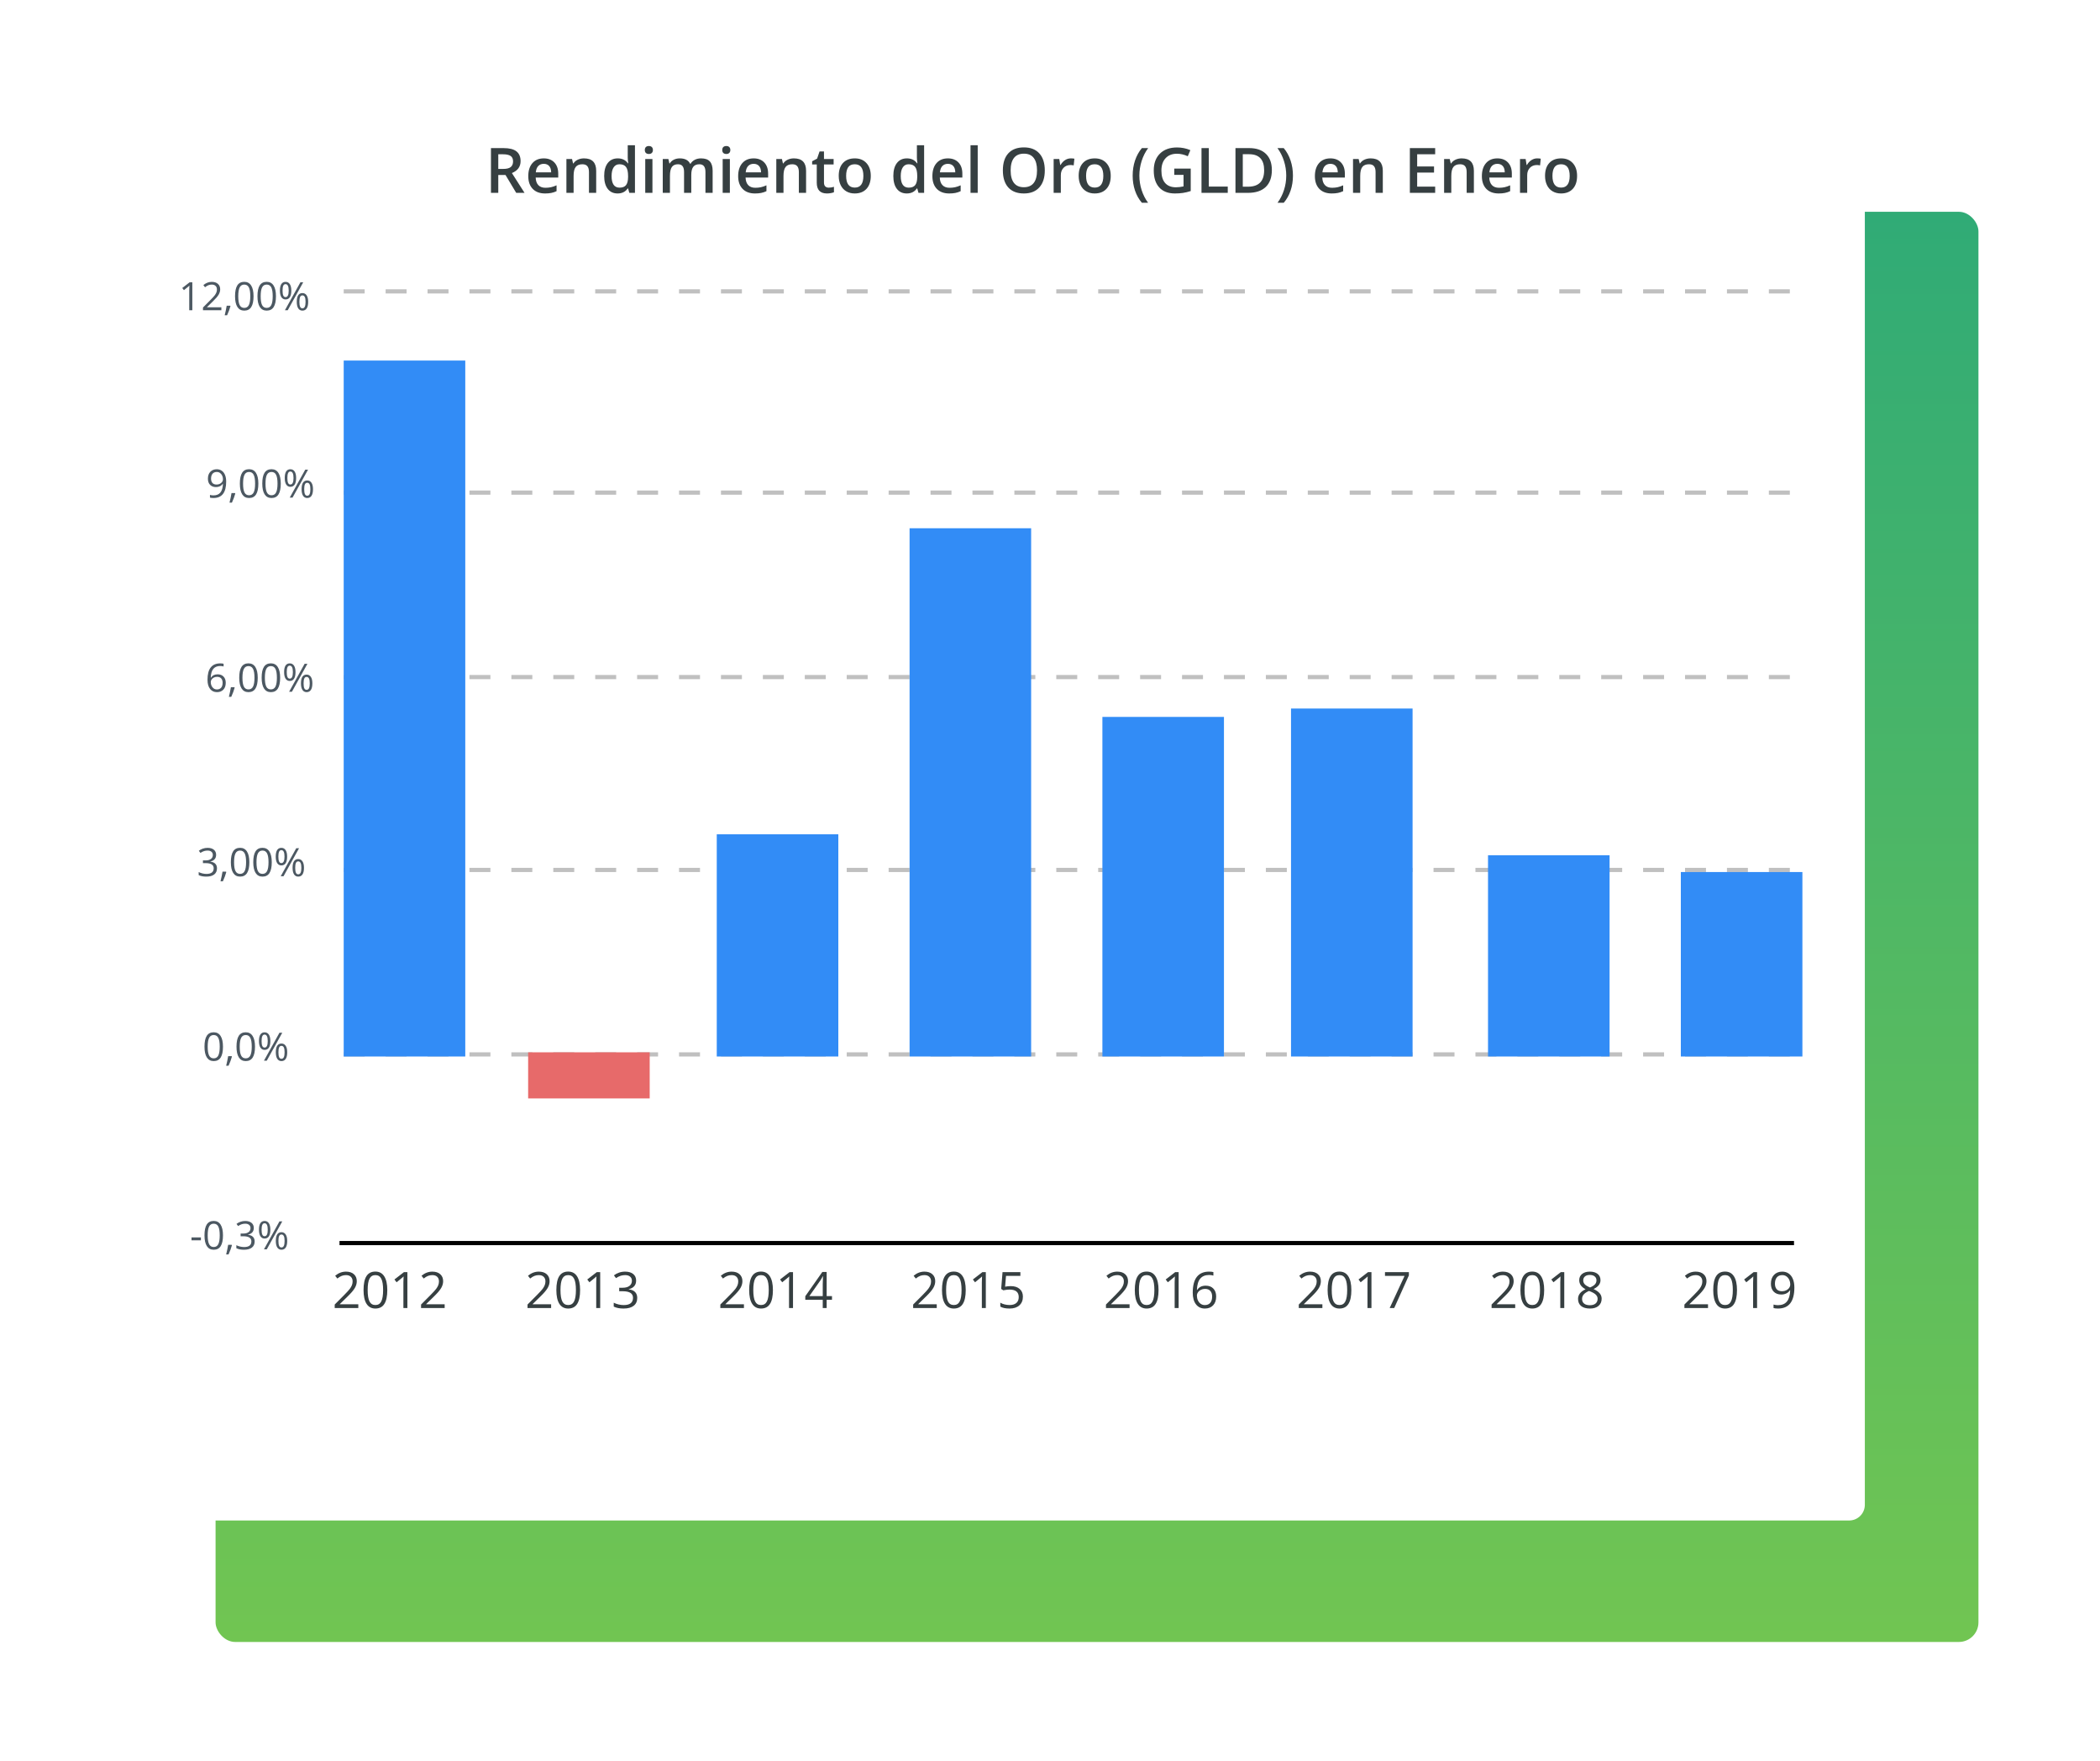 <svg width="501" height="420" viewBox="0 0 501 420" fill="none" xmlns="http://www.w3.org/2000/svg">
<g filter="url(#filter0_d)">
<rect x="51.43" y="36.496" width="420.57" height="341.129" rx="4.673" fill="url(#paint0_linear)"/>
</g>
<g filter="url(#filter1_d)">
<rect x="29" y="15" width="415.897" height="333.652" rx="3.738" fill="white"/>
</g>
<line x1="82" y1="251.5" x2="430" y2="251.5" stroke="#C0C0C0" stroke-dasharray="5 5"/>
<line x1="82" y1="207.5" x2="430" y2="207.5" stroke="#C0C0C0" stroke-dasharray="5 5"/>
<line x1="82" y1="161.5" x2="430" y2="161.5" stroke="#C0C0C0" stroke-dasharray="5 5"/>
<line x1="82" y1="117.5" x2="430" y2="117.5" stroke="#C0C0C0" stroke-dasharray="5 5"/>
<line x1="82" y1="69.5" x2="430" y2="69.5" stroke="#C0C0C0" stroke-dasharray="5 5"/>
<line x1="81" y1="296.5" x2="428" y2="296.5" stroke="black"/>
<path d="M118.875 40.29H120.087C120.9 40.29 121.489 40.139 121.854 39.837C122.22 39.536 122.402 39.088 122.402 38.494C122.402 37.89 122.205 37.457 121.811 37.194C121.416 36.931 120.822 36.8 120.029 36.8H118.875V40.29ZM118.875 41.736V46H117.13V35.325H120.146C121.523 35.325 122.543 35.583 123.205 36.099C123.867 36.615 124.198 37.394 124.198 38.436C124.198 39.764 123.507 40.711 122.125 41.276L125.14 46H123.154L120.599 41.736H118.875ZM130.039 46.146C128.784 46.146 127.8 45.781 127.09 45.051C126.384 44.316 126.031 43.306 126.031 42.021C126.031 40.702 126.359 39.665 127.017 38.91C127.674 38.156 128.577 37.778 129.726 37.778C130.792 37.778 131.634 38.102 132.252 38.75C132.87 39.397 133.179 40.288 133.179 41.422V42.349H127.798C127.822 43.133 128.034 43.736 128.433 44.16C128.832 44.579 129.395 44.788 130.12 44.788C130.597 44.788 131.04 44.744 131.449 44.657C131.862 44.564 132.305 44.413 132.778 44.204V45.598C132.359 45.798 131.935 45.939 131.507 46.022C131.079 46.105 130.59 46.146 130.039 46.146ZM129.726 39.078C129.18 39.078 128.742 39.251 128.411 39.596C128.085 39.942 127.89 40.446 127.827 41.108H131.492C131.483 40.441 131.322 39.937 131.011 39.596C130.699 39.251 130.271 39.078 129.726 39.078ZM142.233 46H140.51V41.035C140.51 40.412 140.383 39.947 140.13 39.64C139.882 39.334 139.485 39.18 138.94 39.18C138.215 39.18 137.684 39.395 137.348 39.823C137.012 40.251 136.845 40.969 136.845 41.977V46H135.129V37.925H136.472L136.713 38.983H136.801C137.044 38.599 137.39 38.302 137.838 38.092C138.285 37.883 138.782 37.778 139.327 37.778C141.264 37.778 142.233 38.764 142.233 40.736V46ZM147.344 46.146C146.337 46.146 145.55 45.781 144.986 45.051C144.421 44.321 144.139 43.296 144.139 41.977C144.139 40.653 144.424 39.623 144.993 38.888C145.567 38.148 146.361 37.778 147.373 37.778C148.435 37.778 149.243 38.17 149.797 38.954H149.885C149.802 38.375 149.761 37.917 149.761 37.581V34.639H151.484V46H150.141L149.841 44.941H149.761C149.211 45.744 148.405 46.146 147.344 46.146ZM147.804 44.759C148.51 44.759 149.024 44.562 149.345 44.167C149.666 43.768 149.832 43.123 149.841 42.232V41.991C149.841 40.974 149.676 40.251 149.345 39.823C149.014 39.395 148.495 39.18 147.79 39.18C147.186 39.18 146.721 39.426 146.395 39.918C146.069 40.405 145.906 41.101 145.906 42.006C145.906 42.902 146.064 43.586 146.38 44.058C146.697 44.525 147.171 44.759 147.804 44.759ZM155.653 46H153.937V37.925H155.653V46ZM153.835 35.785C153.835 35.478 153.918 35.242 154.084 35.077C154.254 34.911 154.495 34.829 154.806 34.829C155.108 34.829 155.342 34.911 155.507 35.077C155.678 35.242 155.763 35.478 155.763 35.785C155.763 36.077 155.678 36.308 155.507 36.479C155.342 36.644 155.108 36.727 154.806 36.727C154.495 36.727 154.254 36.644 154.084 36.479C153.918 36.308 153.835 36.077 153.835 35.785ZM164.919 46H163.196V41.02C163.196 40.402 163.079 39.942 162.845 39.64C162.612 39.334 162.247 39.18 161.75 39.18C161.088 39.18 160.601 39.397 160.29 39.83C159.983 40.258 159.83 40.974 159.83 41.977V46H158.114V37.925H159.457L159.698 38.983H159.786C160.01 38.599 160.334 38.302 160.757 38.092C161.185 37.883 161.655 37.778 162.166 37.778C163.408 37.778 164.23 38.202 164.634 39.049H164.751C164.99 38.65 165.325 38.338 165.759 38.114C166.192 37.89 166.688 37.778 167.248 37.778C168.212 37.778 168.913 38.022 169.351 38.509C169.794 38.995 170.015 39.738 170.015 40.736V46H168.3V41.02C168.3 40.402 168.18 39.942 167.942 39.64C167.708 39.334 167.343 39.18 166.847 39.18C166.18 39.18 165.691 39.39 165.379 39.808C165.072 40.222 164.919 40.86 164.919 41.721V46ZM174.126 46H172.41V37.925H174.126V46ZM172.308 35.785C172.308 35.478 172.391 35.242 172.556 35.077C172.727 34.911 172.968 34.829 173.279 34.829C173.581 34.829 173.815 34.911 173.98 35.077C174.151 35.242 174.236 35.478 174.236 35.785C174.236 36.077 174.151 36.308 173.98 36.479C173.815 36.644 173.581 36.727 173.279 36.727C172.968 36.727 172.727 36.644 172.556 36.479C172.391 36.308 172.308 36.077 172.308 35.785ZM180.114 46.146C178.858 46.146 177.874 45.781 177.164 45.051C176.458 44.316 176.105 43.306 176.105 42.021C176.105 40.702 176.434 39.665 177.091 38.91C177.748 38.156 178.651 37.778 179.8 37.778C180.866 37.778 181.708 38.102 182.326 38.75C182.944 39.397 183.253 40.288 183.253 41.422V42.349H177.872C177.896 43.133 178.108 43.736 178.507 44.16C178.906 44.579 179.469 44.788 180.194 44.788C180.671 44.788 181.114 44.744 181.523 44.657C181.937 44.564 182.379 44.413 182.852 44.204V45.598C182.433 45.798 182.01 45.939 181.581 46.022C181.153 46.105 180.664 46.146 180.114 46.146ZM179.8 39.078C179.254 39.078 178.816 39.251 178.485 39.596C178.159 39.942 177.964 40.446 177.901 41.108H181.567C181.557 40.441 181.396 39.937 181.085 39.596C180.773 39.251 180.345 39.078 179.8 39.078ZM192.307 46H190.584V41.035C190.584 40.412 190.457 39.947 190.204 39.64C189.956 39.334 189.559 39.18 189.014 39.18C188.289 39.18 187.758 39.395 187.422 39.823C187.087 40.251 186.919 40.969 186.919 41.977V46H185.203V37.925H186.546L186.787 38.983H186.875C187.118 38.599 187.464 38.302 187.912 38.092C188.359 37.883 188.856 37.778 189.401 37.778C191.338 37.778 192.307 38.764 192.307 40.736V46ZM197.703 44.759C198.122 44.759 198.54 44.693 198.959 44.562V45.854C198.769 45.937 198.523 46.005 198.221 46.058C197.924 46.117 197.615 46.146 197.294 46.146C195.668 46.146 194.855 45.289 194.855 43.576V39.224H193.753V38.465L194.936 37.837L195.52 36.128H196.579V37.925H198.879V39.224H196.579V43.547C196.579 43.96 196.681 44.267 196.885 44.467C197.095 44.661 197.367 44.759 197.703 44.759ZM207.743 41.948C207.743 43.267 207.404 44.296 206.728 45.036C206.051 45.776 205.109 46.146 203.902 46.146C203.148 46.146 202.481 45.976 201.901 45.635C201.322 45.294 200.877 44.805 200.565 44.167C200.254 43.53 200.098 42.79 200.098 41.948C200.098 40.638 200.434 39.616 201.106 38.881C201.777 38.146 202.724 37.778 203.946 37.778C205.114 37.778 206.039 38.156 206.72 38.91C207.402 39.66 207.743 40.672 207.743 41.948ZM201.865 41.948C201.865 43.812 202.554 44.744 203.931 44.744C205.294 44.744 205.976 43.812 205.976 41.948C205.976 40.103 205.289 39.18 203.917 39.18C203.196 39.18 202.673 39.419 202.347 39.896C202.026 40.373 201.865 41.057 201.865 41.948ZM216.329 46.146C215.322 46.146 214.536 45.781 213.971 45.051C213.406 44.321 213.124 43.296 213.124 41.977C213.124 40.653 213.409 39.623 213.978 38.888C214.553 38.148 215.346 37.778 216.358 37.778C217.42 37.778 218.228 38.17 218.783 38.954H218.87C218.787 38.375 218.746 37.917 218.746 37.581V34.639H220.469V46H219.126L218.826 44.941H218.746C218.196 45.744 217.39 46.146 216.329 46.146ZM216.789 44.759C217.495 44.759 218.009 44.562 218.33 44.167C218.651 43.768 218.817 43.123 218.826 42.232V41.991C218.826 40.974 218.661 40.251 218.33 39.823C217.999 39.395 217.48 39.18 216.775 39.18C216.171 39.18 215.706 39.426 215.38 39.918C215.054 40.405 214.891 41.101 214.891 42.006C214.891 42.902 215.049 43.586 215.365 44.058C215.682 44.525 216.156 44.759 216.789 44.759ZM226.449 46.146C225.193 46.146 224.21 45.781 223.499 45.051C222.794 44.316 222.441 43.306 222.441 42.021C222.441 40.702 222.769 39.665 223.426 38.91C224.084 38.156 224.986 37.778 226.135 37.778C227.201 37.778 228.043 38.102 228.662 38.75C229.28 39.397 229.589 40.288 229.589 41.422V42.349H224.208C224.232 43.133 224.444 43.736 224.843 44.16C225.242 44.579 225.804 44.788 226.53 44.788C227.007 44.788 227.45 44.744 227.858 44.657C228.272 44.564 228.715 44.413 229.187 44.204V45.598C228.769 45.798 228.345 45.939 227.917 46.022C227.488 46.105 226.999 46.146 226.449 46.146ZM226.135 39.078C225.59 39.078 225.152 39.251 224.821 39.596C224.495 39.942 224.3 40.446 224.237 41.108H227.902C227.893 40.441 227.732 39.937 227.42 39.596C227.109 39.251 226.68 39.078 226.135 39.078ZM233.254 46H231.538V34.639H233.254V46ZM249.259 40.648C249.259 42.386 248.824 43.736 247.952 44.7C247.086 45.664 245.857 46.146 244.265 46.146C242.654 46.146 241.415 45.669 240.549 44.715C239.687 43.756 239.256 42.395 239.256 40.633C239.256 38.871 239.689 37.518 240.556 36.574C241.427 35.629 242.668 35.157 244.28 35.157C245.866 35.157 247.093 35.637 247.96 36.596C248.826 37.554 249.259 38.905 249.259 40.648ZM241.111 40.648C241.111 41.962 241.376 42.96 241.907 43.642C242.437 44.318 243.223 44.657 244.265 44.657C245.302 44.657 246.083 44.321 246.609 43.649C247.139 42.977 247.405 41.977 247.405 40.648C247.405 39.339 247.142 38.346 246.616 37.669C246.095 36.992 245.316 36.654 244.28 36.654C243.233 36.654 242.442 36.992 241.907 37.669C241.376 38.346 241.111 39.339 241.111 40.648ZM255.466 37.778C255.811 37.778 256.096 37.803 256.32 37.852L256.152 39.45C255.909 39.392 255.655 39.363 255.393 39.363C254.706 39.363 254.149 39.587 253.721 40.035C253.297 40.483 253.085 41.064 253.085 41.78V46H251.369V37.925H252.713L252.939 39.348H253.027C253.295 38.866 253.643 38.484 254.071 38.202C254.504 37.92 254.969 37.778 255.466 37.778ZM264.987 41.948C264.987 43.267 264.649 44.296 263.972 45.036C263.295 45.776 262.353 46.146 261.146 46.146C260.392 46.146 259.725 45.976 259.146 45.635C258.566 45.294 258.121 44.805 257.809 44.167C257.498 43.53 257.342 42.79 257.342 41.948C257.342 40.638 257.678 39.616 258.35 38.881C259.021 38.146 259.968 37.778 261.19 37.778C262.358 37.778 263.283 38.156 263.965 38.91C264.646 39.66 264.987 40.672 264.987 41.948ZM259.109 41.948C259.109 43.812 259.798 44.744 261.175 44.744C262.538 44.744 263.22 43.812 263.22 41.948C263.22 40.103 262.534 39.18 261.161 39.18C260.44 39.18 259.917 39.419 259.591 39.896C259.27 40.373 259.109 41.057 259.109 41.948ZM270.222 41.904C270.222 40.614 270.409 39.407 270.784 38.282C271.164 37.158 271.709 36.172 272.42 35.325H273.917C273.24 36.24 272.722 37.267 272.361 38.406C272.001 39.541 271.821 40.702 271.821 41.889C271.821 43.077 272.001 44.228 272.361 45.343C272.722 46.458 273.235 47.465 273.902 48.366H272.42C271.704 47.538 271.159 46.572 270.784 45.467C270.409 44.362 270.222 43.174 270.222 41.904ZM280.145 40.21H284.073V45.569C283.431 45.779 282.812 45.927 282.219 46.015C281.63 46.102 280.992 46.146 280.306 46.146C278.689 46.146 277.443 45.669 276.567 44.715C275.691 43.756 275.253 42.405 275.253 40.663C275.253 38.944 275.747 37.601 276.735 36.632C277.723 35.659 279.084 35.172 280.817 35.172C281.931 35.172 282.988 35.386 283.985 35.814L283.372 37.267C282.506 36.868 281.639 36.669 280.773 36.669C279.634 36.669 278.733 37.026 278.071 37.742C277.409 38.458 277.078 39.436 277.078 40.677C277.078 41.982 277.375 42.975 277.969 43.656C278.568 44.333 279.427 44.671 280.546 44.671C281.111 44.671 281.715 44.6 282.357 44.459V41.707H280.145V40.21ZM286.643 46V35.325H288.388V44.503H292.908V46H286.643ZM303.43 40.56C303.43 42.322 302.94 43.671 301.962 44.605C300.984 45.535 299.574 46 297.734 46H294.748V35.325H298.048C299.747 35.325 301.069 35.783 302.013 36.698C302.957 37.613 303.43 38.901 303.43 40.56ZM301.59 40.619C301.59 38.063 300.395 36.785 298.004 36.785H296.493V44.532H297.734C300.304 44.532 301.59 43.228 301.59 40.619ZM308.46 41.904C308.46 43.184 308.27 44.377 307.891 45.482C307.516 46.587 306.973 47.548 306.263 48.366H304.78C305.452 47.455 305.966 46.445 306.321 45.336C306.681 44.226 306.861 43.077 306.861 41.889C306.861 40.697 306.681 39.536 306.321 38.406C305.961 37.272 305.442 36.245 304.766 35.325H306.263C306.978 36.177 307.523 37.168 307.898 38.297C308.273 39.421 308.46 40.624 308.46 41.904ZM317.704 46.146C316.448 46.146 315.465 45.781 314.754 45.051C314.048 44.316 313.696 43.306 313.696 42.021C313.696 40.702 314.024 39.665 314.681 38.91C315.338 38.156 316.241 37.778 317.39 37.778C318.456 37.778 319.298 38.102 319.916 38.75C320.535 39.397 320.844 40.288 320.844 41.422V42.349H315.462C315.487 43.133 315.699 43.736 316.098 44.16C316.497 44.579 317.059 44.788 317.784 44.788C318.261 44.788 318.704 44.744 319.113 44.657C319.527 44.564 319.97 44.413 320.442 44.204V45.598C320.024 45.798 319.6 45.939 319.172 46.022C318.743 46.105 318.254 46.146 317.704 46.146ZM317.39 39.078C316.845 39.078 316.407 39.251 316.076 39.596C315.75 39.942 315.555 40.446 315.492 41.108H319.157C319.147 40.441 318.987 39.937 318.675 39.596C318.364 39.251 317.935 39.078 317.39 39.078ZM329.898 46H328.174V41.035C328.174 40.412 328.048 39.947 327.795 39.64C327.547 39.334 327.15 39.18 326.605 39.18C325.879 39.18 325.349 39.395 325.013 39.823C324.677 40.251 324.509 40.969 324.509 41.977V46H322.793V37.925H324.137L324.378 38.983H324.465C324.709 38.599 325.054 38.302 325.502 38.092C325.95 37.883 326.446 37.778 326.992 37.778C328.929 37.778 329.898 38.764 329.898 40.736V46ZM342.391 46H336.352V35.325H342.391V36.8H338.097V39.706H342.12V41.166H338.097V44.518H342.391V46ZM351.627 46H349.904V41.035C349.904 40.412 349.777 39.947 349.524 39.64C349.276 39.334 348.879 39.18 348.334 39.18C347.609 39.18 347.078 39.395 346.742 39.823C346.406 40.251 346.239 40.969 346.239 41.977V46H344.523V37.925H345.866L346.107 38.983H346.195C346.438 38.599 346.784 38.302 347.232 38.092C347.679 37.883 348.176 37.778 348.721 37.778C350.658 37.778 351.627 38.764 351.627 40.736V46ZM357.541 46.146C356.286 46.146 355.302 45.781 354.592 45.051C353.886 44.316 353.533 43.306 353.533 42.021C353.533 40.702 353.861 39.665 354.519 38.91C355.176 38.156 356.079 37.778 357.227 37.778C358.293 37.778 359.136 38.102 359.754 38.75C360.372 39.397 360.681 40.288 360.681 41.422V42.349H355.3C355.324 43.133 355.536 43.736 355.935 44.16C356.334 44.579 356.896 44.788 357.622 44.788C358.099 44.788 358.542 44.744 358.951 44.657C359.364 44.564 359.807 44.413 360.279 44.204V45.598C359.861 45.798 359.437 45.939 359.009 46.022C358.581 46.105 358.091 46.146 357.541 46.146ZM357.227 39.078C356.682 39.078 356.244 39.251 355.913 39.596C355.587 39.942 355.392 40.446 355.329 41.108H358.994C358.985 40.441 358.824 39.937 358.512 39.596C358.201 39.251 357.773 39.078 357.227 39.078ZM366.727 37.778C367.072 37.778 367.357 37.803 367.581 37.852L367.413 39.45C367.17 39.392 366.917 39.363 366.654 39.363C365.967 39.363 365.41 39.587 364.982 40.035C364.558 40.483 364.346 41.064 364.346 41.78V46H362.631V37.925H363.974L364.2 39.348H364.288C364.556 38.866 364.904 38.484 365.332 38.202C365.765 37.92 366.23 37.778 366.727 37.778ZM376.248 41.948C376.248 43.267 375.91 44.296 375.233 45.036C374.556 45.776 373.615 46.146 372.407 46.146C371.653 46.146 370.986 45.976 370.407 45.635C369.827 45.294 369.382 44.805 369.071 44.167C368.759 43.53 368.603 42.79 368.603 41.948C368.603 40.638 368.939 39.616 369.611 38.881C370.283 38.146 371.229 37.778 372.451 37.778C373.619 37.778 374.544 38.156 375.226 38.91C375.907 39.66 376.248 40.672 376.248 41.948ZM370.37 41.948C370.37 43.812 371.059 44.744 372.437 44.744C373.799 44.744 374.481 43.812 374.481 41.948C374.481 40.103 373.795 39.18 372.422 39.18C371.702 39.18 371.178 39.419 370.852 39.896C370.531 40.373 370.37 41.057 370.37 41.948Z" fill="#363F41"/>
<path d="M85.482 312H79.852V311.162L82.107 308.895C82.795 308.199 83.248 307.703 83.467 307.406C83.686 307.109 83.85 306.82 83.959 306.539C84.068 306.258 84.123 305.955 84.123 305.631C84.123 305.174 83.984 304.812 83.707 304.547C83.43 304.277 83.045 304.143 82.553 304.143C82.197 304.143 81.859 304.201 81.539 304.318C81.223 304.436 80.869 304.648 80.478 304.957L79.963 304.295C80.752 303.639 81.611 303.311 82.541 303.311C83.346 303.311 83.977 303.518 84.434 303.932C84.891 304.342 85.119 304.895 85.119 305.59C85.119 306.133 84.967 306.67 84.662 307.201C84.357 307.732 83.787 308.404 82.951 309.217L81.076 311.051V311.098H85.482V312ZM92.397 307.705C92.397 309.186 92.162 310.291 91.693 311.021C91.228 311.752 90.516 312.117 89.555 312.117C88.633 312.117 87.932 311.744 87.451 310.998C86.971 310.248 86.731 309.15 86.731 307.705C86.731 306.213 86.963 305.105 87.428 304.383C87.893 303.66 88.602 303.299 89.555 303.299C90.484 303.299 91.189 303.676 91.67 304.43C92.154 305.184 92.397 306.275 92.397 307.705ZM87.715 307.705C87.715 308.951 87.861 309.859 88.154 310.43C88.447 310.996 88.914 311.279 89.555 311.279C90.203 311.279 90.672 310.992 90.961 310.418C91.254 309.84 91.4 308.936 91.4 307.705C91.4 306.475 91.254 305.574 90.961 305.004C90.672 304.43 90.203 304.143 89.555 304.143C88.914 304.143 88.447 304.426 88.154 304.992C87.861 305.555 87.715 306.459 87.715 307.705ZM97.189 312H96.24V305.895C96.24 305.387 96.256 304.906 96.287 304.453C96.205 304.535 96.113 304.621 96.012 304.711C95.91 304.801 95.445 305.182 94.617 305.854L94.102 305.186L96.369 303.434H97.189V312ZM106.084 312H100.453V311.162L102.709 308.895C103.396 308.199 103.85 307.703 104.068 307.406C104.287 307.109 104.451 306.82 104.561 306.539C104.67 306.258 104.725 305.955 104.725 305.631C104.725 305.174 104.586 304.812 104.309 304.547C104.031 304.277 103.646 304.143 103.154 304.143C102.799 304.143 102.461 304.201 102.141 304.318C101.824 304.436 101.471 304.648 101.08 304.957L100.564 304.295C101.354 303.639 102.213 303.311 103.143 303.311C103.947 303.311 104.578 303.518 105.035 303.932C105.492 304.342 105.721 304.895 105.721 305.59C105.721 306.133 105.568 306.67 105.264 307.201C104.959 307.732 104.389 308.404 103.553 309.217L101.678 311.051V311.098H106.084V312Z" fill="#363F41"/>
<path d="M131.482 312H125.852V311.162L128.107 308.895C128.795 308.199 129.248 307.703 129.467 307.406C129.686 307.109 129.85 306.82 129.959 306.539C130.068 306.258 130.123 305.955 130.123 305.631C130.123 305.174 129.984 304.812 129.707 304.547C129.43 304.277 129.045 304.143 128.553 304.143C128.197 304.143 127.859 304.201 127.539 304.318C127.223 304.436 126.869 304.648 126.479 304.957L125.963 304.295C126.752 303.639 127.611 303.311 128.541 303.311C129.346 303.311 129.977 303.518 130.434 303.932C130.891 304.342 131.119 304.895 131.119 305.59C131.119 306.133 130.967 306.67 130.662 307.201C130.357 307.732 129.787 308.404 128.951 309.217L127.076 311.051V311.098H131.482V312ZM138.396 307.705C138.396 309.186 138.162 310.291 137.693 311.021C137.229 311.752 136.516 312.117 135.555 312.117C134.633 312.117 133.932 311.744 133.451 310.998C132.971 310.248 132.73 309.15 132.73 307.705C132.73 306.213 132.963 305.105 133.428 304.383C133.893 303.66 134.602 303.299 135.555 303.299C136.484 303.299 137.189 303.676 137.67 304.43C138.154 305.184 138.396 306.275 138.396 307.705ZM133.715 307.705C133.715 308.951 133.861 309.859 134.154 310.43C134.447 310.996 134.914 311.279 135.555 311.279C136.203 311.279 136.672 310.992 136.961 310.418C137.254 309.84 137.4 308.936 137.4 307.705C137.4 306.475 137.254 305.574 136.961 305.004C136.672 304.43 136.203 304.143 135.555 304.143C134.914 304.143 134.447 304.426 134.154 304.992C133.861 305.555 133.715 306.459 133.715 307.705ZM143.189 312H142.24V305.895C142.24 305.387 142.256 304.906 142.287 304.453C142.205 304.535 142.113 304.621 142.012 304.711C141.91 304.801 141.445 305.182 140.617 305.854L140.102 305.186L142.369 303.434H143.189V312ZM151.762 305.449C151.762 305.996 151.607 306.443 151.299 306.791C150.994 307.139 150.561 307.371 149.998 307.488V307.535C150.686 307.621 151.195 307.84 151.527 308.191C151.859 308.543 152.025 309.004 152.025 309.574C152.025 310.391 151.742 311.02 151.176 311.461C150.609 311.898 149.805 312.117 148.762 312.117C148.309 312.117 147.893 312.082 147.514 312.012C147.139 311.945 146.773 311.826 146.418 311.654V310.729C146.789 310.912 147.184 311.053 147.602 311.15C148.023 311.244 148.422 311.291 148.797 311.291C150.277 311.291 151.018 310.711 151.018 309.551C151.018 308.512 150.201 307.992 148.568 307.992H147.725V307.154H148.58C149.248 307.154 149.777 307.008 150.168 306.715C150.559 306.418 150.754 306.008 150.754 305.484C150.754 305.066 150.609 304.738 150.32 304.5C150.035 304.262 149.646 304.143 149.154 304.143C148.779 304.143 148.426 304.193 148.094 304.295C147.762 304.396 147.383 304.584 146.957 304.857L146.465 304.201C146.816 303.924 147.221 303.707 147.678 303.551C148.139 303.391 148.623 303.311 149.131 303.311C149.963 303.311 150.609 303.502 151.07 303.885C151.531 304.264 151.762 304.785 151.762 305.449Z" fill="#363F41"/>
<path d="M177.482 312H171.852V311.162L174.107 308.895C174.795 308.199 175.248 307.703 175.467 307.406C175.686 307.109 175.85 306.82 175.959 306.539C176.068 306.258 176.123 305.955 176.123 305.631C176.123 305.174 175.984 304.812 175.707 304.547C175.43 304.277 175.045 304.143 174.553 304.143C174.197 304.143 173.859 304.201 173.539 304.318C173.223 304.436 172.869 304.648 172.479 304.957L171.963 304.295C172.752 303.639 173.611 303.311 174.541 303.311C175.346 303.311 175.977 303.518 176.434 303.932C176.891 304.342 177.119 304.895 177.119 305.59C177.119 306.133 176.967 306.67 176.662 307.201C176.357 307.732 175.787 308.404 174.951 309.217L173.076 311.051V311.098H177.482V312ZM184.396 307.705C184.396 309.186 184.162 310.291 183.693 311.021C183.229 311.752 182.516 312.117 181.555 312.117C180.633 312.117 179.932 311.744 179.451 310.998C178.971 310.248 178.73 309.15 178.73 307.705C178.73 306.213 178.963 305.105 179.428 304.383C179.893 303.66 180.602 303.299 181.555 303.299C182.484 303.299 183.189 303.676 183.67 304.43C184.154 305.184 184.396 306.275 184.396 307.705ZM179.715 307.705C179.715 308.951 179.861 309.859 180.154 310.43C180.447 310.996 180.914 311.279 181.555 311.279C182.203 311.279 182.672 310.992 182.961 310.418C183.254 309.84 183.4 308.936 183.4 307.705C183.4 306.475 183.254 305.574 182.961 305.004C182.672 304.43 182.203 304.143 181.555 304.143C180.914 304.143 180.447 304.426 180.154 304.992C179.861 305.555 179.715 306.459 179.715 307.705ZM189.189 312H188.24V305.895C188.24 305.387 188.256 304.906 188.287 304.453C188.205 304.535 188.113 304.621 188.012 304.711C187.91 304.801 187.445 305.182 186.617 305.854L186.102 305.186L188.369 303.434H189.189V312ZM198.488 310.031H197.217V312H196.285V310.031H192.119V309.182L196.186 303.387H197.217V309.146H198.488V310.031ZM196.285 309.146V306.299C196.285 305.74 196.305 305.109 196.344 304.406H196.297C196.109 304.781 195.934 305.092 195.77 305.338L193.092 309.146H196.285Z" fill="#363F41"/>
<path d="M223.482 312H217.852V311.162L220.107 308.895C220.795 308.199 221.248 307.703 221.467 307.406C221.686 307.109 221.85 306.82 221.959 306.539C222.068 306.258 222.123 305.955 222.123 305.631C222.123 305.174 221.984 304.812 221.707 304.547C221.43 304.277 221.045 304.143 220.553 304.143C220.197 304.143 219.859 304.201 219.539 304.318C219.223 304.436 218.869 304.648 218.479 304.957L217.963 304.295C218.752 303.639 219.611 303.311 220.541 303.311C221.346 303.311 221.977 303.518 222.434 303.932C222.891 304.342 223.119 304.895 223.119 305.59C223.119 306.133 222.967 306.67 222.662 307.201C222.357 307.732 221.787 308.404 220.951 309.217L219.076 311.051V311.098H223.482V312ZM230.396 307.705C230.396 309.186 230.162 310.291 229.693 311.021C229.229 311.752 228.516 312.117 227.555 312.117C226.633 312.117 225.932 311.744 225.451 310.998C224.971 310.248 224.73 309.15 224.73 307.705C224.73 306.213 224.963 305.105 225.428 304.383C225.893 303.66 226.602 303.299 227.555 303.299C228.484 303.299 229.189 303.676 229.67 304.43C230.154 305.184 230.396 306.275 230.396 307.705ZM225.715 307.705C225.715 308.951 225.861 309.859 226.154 310.43C226.447 310.996 226.914 311.279 227.555 311.279C228.203 311.279 228.672 310.992 228.961 310.418C229.254 309.84 229.4 308.936 229.4 307.705C229.4 306.475 229.254 305.574 228.961 305.004C228.672 304.43 228.203 304.143 227.555 304.143C226.914 304.143 226.447 304.426 226.154 304.992C225.861 305.555 225.715 306.459 225.715 307.705ZM235.189 312H234.24V305.895C234.24 305.387 234.256 304.906 234.287 304.453C234.205 304.535 234.113 304.621 234.012 304.711C233.91 304.801 233.445 305.182 232.617 305.854L232.102 305.186L234.369 303.434H235.189V312ZM241.131 306.768C242.033 306.768 242.742 306.992 243.258 307.441C243.777 307.887 244.037 308.498 244.037 309.275C244.037 310.162 243.754 310.857 243.188 311.361C242.625 311.865 241.848 312.117 240.855 312.117C239.891 312.117 239.154 311.963 238.646 311.654V310.717C238.92 310.893 239.26 311.031 239.666 311.133C240.072 311.23 240.473 311.279 240.867 311.279C241.555 311.279 242.088 311.117 242.467 310.793C242.85 310.469 243.041 310 243.041 309.387C243.041 308.191 242.309 307.594 240.844 307.594C240.473 307.594 239.977 307.65 239.355 307.764L238.852 307.441L239.174 303.434H243.434V304.33H240.006L239.789 306.902C240.238 306.812 240.686 306.768 241.131 306.768Z" fill="#363F41"/>
<path d="M269.482 312H263.852V311.162L266.107 308.895C266.795 308.199 267.248 307.703 267.467 307.406C267.686 307.109 267.85 306.82 267.959 306.539C268.068 306.258 268.123 305.955 268.123 305.631C268.123 305.174 267.984 304.812 267.707 304.547C267.43 304.277 267.045 304.143 266.553 304.143C266.197 304.143 265.859 304.201 265.539 304.318C265.223 304.436 264.869 304.648 264.479 304.957L263.963 304.295C264.752 303.639 265.611 303.311 266.541 303.311C267.346 303.311 267.977 303.518 268.434 303.932C268.891 304.342 269.119 304.895 269.119 305.59C269.119 306.133 268.967 306.67 268.662 307.201C268.357 307.732 267.787 308.404 266.951 309.217L265.076 311.051V311.098H269.482V312ZM276.396 307.705C276.396 309.186 276.162 310.291 275.693 311.021C275.229 311.752 274.516 312.117 273.555 312.117C272.633 312.117 271.932 311.744 271.451 310.998C270.971 310.248 270.73 309.15 270.73 307.705C270.73 306.213 270.963 305.105 271.428 304.383C271.893 303.66 272.602 303.299 273.555 303.299C274.484 303.299 275.189 303.676 275.67 304.43C276.154 305.184 276.396 306.275 276.396 307.705ZM271.715 307.705C271.715 308.951 271.861 309.859 272.154 310.43C272.447 310.996 272.914 311.279 273.555 311.279C274.203 311.279 274.672 310.992 274.961 310.418C275.254 309.84 275.4 308.936 275.4 307.705C275.4 306.475 275.254 305.574 274.961 305.004C274.672 304.43 274.203 304.143 273.555 304.143C272.914 304.143 272.447 304.426 272.154 304.992C271.861 305.555 271.715 306.459 271.715 307.705ZM281.189 312H280.24V305.895C280.24 305.387 280.256 304.906 280.287 304.453C280.205 304.535 280.113 304.621 280.012 304.711C279.91 304.801 279.445 305.182 278.617 305.854L278.102 305.186L280.369 303.434H281.189V312ZM284.553 308.338C284.553 306.654 284.879 305.396 285.531 304.564C286.188 303.729 287.156 303.311 288.438 303.311C288.879 303.311 289.227 303.348 289.48 303.422V304.26C289.18 304.162 288.836 304.113 288.449 304.113C287.531 304.113 286.83 304.4 286.346 304.975C285.861 305.545 285.596 306.443 285.549 307.67H285.619C286.049 306.998 286.729 306.662 287.658 306.662C288.428 306.662 289.033 306.895 289.475 307.359C289.92 307.824 290.143 308.455 290.143 309.252C290.143 310.143 289.898 310.844 289.41 311.355C288.926 311.863 288.27 312.117 287.441 312.117C286.555 312.117 285.852 311.785 285.332 311.121C284.812 310.453 284.553 309.525 284.553 308.338ZM287.43 311.291C287.984 311.291 288.414 311.117 288.719 310.77C289.027 310.418 289.182 309.912 289.182 309.252C289.182 308.686 289.039 308.24 288.754 307.916C288.469 307.592 288.043 307.43 287.477 307.43C287.125 307.43 286.803 307.502 286.51 307.646C286.217 307.791 285.982 307.99 285.807 308.244C285.635 308.498 285.549 308.762 285.549 309.035C285.549 309.438 285.627 309.812 285.783 310.16C285.939 310.508 286.16 310.783 286.445 310.986C286.734 311.189 287.062 311.291 287.43 311.291Z" fill="#363F41"/>
<path d="M315.482 312H309.852V311.162L312.107 308.895C312.795 308.199 313.248 307.703 313.467 307.406C313.686 307.109 313.85 306.82 313.959 306.539C314.068 306.258 314.123 305.955 314.123 305.631C314.123 305.174 313.984 304.812 313.707 304.547C313.43 304.277 313.045 304.143 312.553 304.143C312.197 304.143 311.859 304.201 311.539 304.318C311.223 304.436 310.869 304.648 310.479 304.957L309.963 304.295C310.752 303.639 311.611 303.311 312.541 303.311C313.346 303.311 313.977 303.518 314.434 303.932C314.891 304.342 315.119 304.895 315.119 305.59C315.119 306.133 314.967 306.67 314.662 307.201C314.357 307.732 313.787 308.404 312.951 309.217L311.076 311.051V311.098H315.482V312ZM322.396 307.705C322.396 309.186 322.162 310.291 321.693 311.021C321.229 311.752 320.516 312.117 319.555 312.117C318.633 312.117 317.932 311.744 317.451 310.998C316.971 310.248 316.73 309.15 316.73 307.705C316.73 306.213 316.963 305.105 317.428 304.383C317.893 303.66 318.602 303.299 319.555 303.299C320.484 303.299 321.189 303.676 321.67 304.43C322.154 305.184 322.396 306.275 322.396 307.705ZM317.715 307.705C317.715 308.951 317.861 309.859 318.154 310.43C318.447 310.996 318.914 311.279 319.555 311.279C320.203 311.279 320.672 310.992 320.961 310.418C321.254 309.84 321.4 308.936 321.4 307.705C321.4 306.475 321.254 305.574 320.961 305.004C320.672 304.43 320.203 304.143 319.555 304.143C318.914 304.143 318.447 304.426 318.154 304.992C317.861 305.555 317.715 306.459 317.715 307.705ZM327.189 312H326.24V305.895C326.24 305.387 326.256 304.906 326.287 304.453C326.205 304.535 326.113 304.621 326.012 304.711C325.91 304.801 325.445 305.182 324.617 305.854L324.102 305.186L326.369 303.434H327.189V312ZM331.537 312L335.088 304.33H330.418V303.434H336.119V304.213L332.615 312H331.537Z" fill="#363F41"/>
<path d="M361.482 312H355.852V311.162L358.107 308.895C358.795 308.199 359.248 307.703 359.467 307.406C359.686 307.109 359.85 306.82 359.959 306.539C360.068 306.258 360.123 305.955 360.123 305.631C360.123 305.174 359.984 304.812 359.707 304.547C359.43 304.277 359.045 304.143 358.553 304.143C358.197 304.143 357.859 304.201 357.539 304.318C357.223 304.436 356.869 304.648 356.479 304.957L355.963 304.295C356.752 303.639 357.611 303.311 358.541 303.311C359.346 303.311 359.977 303.518 360.434 303.932C360.891 304.342 361.119 304.895 361.119 305.59C361.119 306.133 360.967 306.67 360.662 307.201C360.357 307.732 359.787 308.404 358.951 309.217L357.076 311.051V311.098H361.482V312ZM368.396 307.705C368.396 309.186 368.162 310.291 367.693 311.021C367.229 311.752 366.516 312.117 365.555 312.117C364.633 312.117 363.932 311.744 363.451 310.998C362.971 310.248 362.73 309.15 362.73 307.705C362.73 306.213 362.963 305.105 363.428 304.383C363.893 303.66 364.602 303.299 365.555 303.299C366.484 303.299 367.189 303.676 367.67 304.43C368.154 305.184 368.396 306.275 368.396 307.705ZM363.715 307.705C363.715 308.951 363.861 309.859 364.154 310.43C364.447 310.996 364.914 311.279 365.555 311.279C366.203 311.279 366.672 310.992 366.961 310.418C367.254 309.84 367.4 308.936 367.4 307.705C367.4 306.475 367.254 305.574 366.961 305.004C366.672 304.43 366.203 304.143 365.555 304.143C364.914 304.143 364.447 304.426 364.154 304.992C363.861 305.555 363.715 306.459 363.715 307.705ZM373.189 312H372.24V305.895C372.24 305.387 372.256 304.906 372.287 304.453C372.205 304.535 372.113 304.621 372.012 304.711C371.91 304.801 371.445 305.182 370.617 305.854L370.102 305.186L372.369 303.434H373.189V312ZM379.289 303.311C380.07 303.311 380.689 303.492 381.146 303.855C381.604 304.219 381.832 304.721 381.832 305.361C381.832 305.783 381.701 306.168 381.439 306.516C381.178 306.863 380.76 307.18 380.186 307.465C380.881 307.797 381.375 308.146 381.668 308.514C381.961 308.877 382.107 309.299 382.107 309.779C382.107 310.49 381.859 311.059 381.363 311.484C380.867 311.906 380.188 312.117 379.324 312.117C378.41 312.117 377.707 311.918 377.215 311.52C376.723 311.117 376.477 310.549 376.477 309.814C376.477 308.834 377.074 308.07 378.27 307.523C377.73 307.219 377.344 306.891 377.109 306.539C376.875 306.184 376.758 305.787 376.758 305.35C376.758 304.729 376.986 304.234 377.443 303.867C377.904 303.496 378.52 303.311 379.289 303.311ZM377.438 309.838C377.438 310.307 377.6 310.672 377.924 310.934C378.252 311.195 378.711 311.326 379.301 311.326C379.883 311.326 380.336 311.189 380.66 310.916C380.984 310.643 381.146 310.268 381.146 309.791C381.146 309.412 380.994 309.076 380.689 308.783C380.385 308.486 379.854 308.199 379.096 307.922C378.514 308.172 378.092 308.449 377.83 308.754C377.568 309.055 377.438 309.416 377.438 309.838ZM379.277 304.102C378.789 304.102 378.406 304.219 378.129 304.453C377.852 304.688 377.713 305 377.713 305.391C377.713 305.75 377.828 306.059 378.059 306.316C378.289 306.574 378.715 306.832 379.336 307.09C379.895 306.855 380.289 306.604 380.52 306.334C380.754 306.064 380.871 305.75 380.871 305.391C380.871 304.996 380.729 304.684 380.443 304.453C380.162 304.219 379.773 304.102 379.277 304.102Z" fill="#363F41"/>
<path d="M407.482 312H401.852V311.162L404.107 308.895C404.795 308.199 405.248 307.703 405.467 307.406C405.686 307.109 405.85 306.82 405.959 306.539C406.068 306.258 406.123 305.955 406.123 305.631C406.123 305.174 405.984 304.812 405.707 304.547C405.43 304.277 405.045 304.143 404.553 304.143C404.197 304.143 403.859 304.201 403.539 304.318C403.223 304.436 402.869 304.648 402.479 304.957L401.963 304.295C402.752 303.639 403.611 303.311 404.541 303.311C405.346 303.311 405.977 303.518 406.434 303.932C406.891 304.342 407.119 304.895 407.119 305.59C407.119 306.133 406.967 306.67 406.662 307.201C406.357 307.732 405.787 308.404 404.951 309.217L403.076 311.051V311.098H407.482V312ZM414.396 307.705C414.396 309.186 414.162 310.291 413.693 311.021C413.229 311.752 412.516 312.117 411.555 312.117C410.633 312.117 409.932 311.744 409.451 310.998C408.971 310.248 408.73 309.15 408.73 307.705C408.73 306.213 408.963 305.105 409.428 304.383C409.893 303.66 410.602 303.299 411.555 303.299C412.484 303.299 413.189 303.676 413.67 304.43C414.154 305.184 414.396 306.275 414.396 307.705ZM409.715 307.705C409.715 308.951 409.861 309.859 410.154 310.43C410.447 310.996 410.914 311.279 411.555 311.279C412.203 311.279 412.672 310.992 412.961 310.418C413.254 309.84 413.4 308.936 413.4 307.705C413.4 306.475 413.254 305.574 412.961 305.004C412.672 304.43 412.203 304.143 411.555 304.143C410.914 304.143 410.447 304.426 410.154 304.992C409.861 305.555 409.715 306.459 409.715 307.705ZM419.189 312H418.24V305.895C418.24 305.387 418.256 304.906 418.287 304.453C418.205 304.535 418.113 304.621 418.012 304.711C417.91 304.801 417.445 305.182 416.617 305.854L416.102 305.186L418.369 303.434H419.189V312ZM428.084 307.09C428.084 310.441 426.787 312.117 424.193 312.117C423.74 312.117 423.381 312.078 423.115 312V311.162C423.428 311.264 423.783 311.314 424.182 311.314C425.119 311.314 425.826 311.025 426.303 310.447C426.783 309.865 427.045 308.975 427.088 307.775H427.018C426.803 308.1 426.518 308.348 426.162 308.52C425.807 308.688 425.406 308.771 424.961 308.771C424.203 308.771 423.602 308.545 423.156 308.092C422.711 307.639 422.488 307.006 422.488 306.193C422.488 305.303 422.736 304.6 423.232 304.084C423.732 303.568 424.389 303.311 425.201 303.311C425.783 303.311 426.291 303.461 426.725 303.762C427.162 304.059 427.498 304.494 427.732 305.068C427.967 305.639 428.084 306.312 428.084 307.09ZM425.201 304.143C424.643 304.143 424.211 304.322 423.906 304.682C423.602 305.041 423.449 305.541 423.449 306.182C423.449 306.744 423.59 307.188 423.871 307.512C424.152 307.832 424.58 307.992 425.154 307.992C425.51 307.992 425.836 307.92 426.133 307.775C426.434 307.631 426.67 307.434 426.842 307.184C427.014 306.934 427.1 306.672 427.1 306.398C427.1 305.988 427.02 305.609 426.859 305.262C426.699 304.914 426.475 304.641 426.186 304.441C425.9 304.242 425.572 304.143 425.201 304.143Z" fill="#363F41"/>
<path d="M45.69 295.841V295.148H47.93V295.841H45.69ZM53.197 294.655C53.197 295.808 53.014 296.669 52.649 297.238C52.287 297.807 51.732 298.091 50.983 298.091C50.265 298.091 49.719 297.801 49.345 297.22C48.971 296.636 48.784 295.781 48.784 294.655C48.784 293.493 48.965 292.63 49.327 292.067C49.689 291.505 50.241 291.223 50.983 291.223C51.708 291.223 52.257 291.517 52.631 292.104C53.008 292.691 53.197 293.541 53.197 294.655ZM49.55 294.655C49.55 295.625 49.665 296.333 49.893 296.777C50.121 297.218 50.484 297.439 50.983 297.439C51.488 297.439 51.853 297.215 52.079 296.768C52.307 296.318 52.421 295.613 52.421 294.655C52.421 293.697 52.307 292.995 52.079 292.551C51.853 292.104 51.488 291.88 50.983 291.88C50.484 291.88 50.121 292.101 49.893 292.542C49.665 292.98 49.55 293.684 49.55 294.655ZM55.264 296.914L55.332 297.019C55.253 297.323 55.139 297.676 54.99 298.078C54.841 298.482 54.686 298.858 54.525 299.205H53.954C54.036 298.888 54.126 298.497 54.224 298.032C54.324 297.566 54.394 297.194 54.433 296.914H55.264ZM60.548 292.898C60.548 293.324 60.428 293.672 60.188 293.943C59.951 294.214 59.613 294.395 59.175 294.486V294.523C59.71 294.59 60.107 294.76 60.366 295.034C60.624 295.308 60.754 295.667 60.754 296.111C60.754 296.747 60.533 297.236 60.092 297.58C59.651 297.921 59.024 298.091 58.212 298.091C57.859 298.091 57.535 298.064 57.24 298.009C56.948 297.957 56.663 297.865 56.387 297.731V297.01C56.676 297.153 56.983 297.262 57.308 297.338C57.637 297.411 57.947 297.448 58.239 297.448C59.392 297.448 59.969 296.996 59.969 296.092C59.969 295.283 59.333 294.879 58.061 294.879H57.404V294.226H58.071C58.591 294.226 59.003 294.112 59.307 293.884C59.611 293.653 59.764 293.333 59.764 292.925C59.764 292.6 59.651 292.344 59.426 292.159C59.204 291.973 58.901 291.88 58.518 291.88C58.226 291.88 57.95 291.92 57.692 291.999C57.433 292.078 57.138 292.224 56.806 292.437L56.423 291.926C56.697 291.71 57.012 291.541 57.368 291.419C57.727 291.295 58.104 291.232 58.499 291.232C59.148 291.232 59.651 291.381 60.01 291.68C60.369 291.975 60.548 292.381 60.548 292.898ZM62.41 293.318C62.41 293.835 62.467 294.223 62.579 294.482C62.692 294.74 62.874 294.869 63.127 294.869C63.626 294.869 63.875 294.352 63.875 293.318C63.875 292.29 63.626 291.775 63.127 291.775C62.874 291.775 62.692 291.903 62.579 292.159C62.467 292.414 62.41 292.801 62.41 293.318ZM64.5 293.318C64.5 294.012 64.383 294.536 64.149 294.892C63.918 295.245 63.577 295.422 63.127 295.422C62.701 295.422 62.369 295.241 62.132 294.879C61.898 294.517 61.781 293.996 61.781 293.318C61.781 292.627 61.893 292.107 62.118 291.757C62.346 291.407 62.683 291.232 63.127 291.232C63.568 291.232 63.907 291.413 64.144 291.775C64.382 292.137 64.5 292.652 64.5 293.318ZM66.426 295.992C66.426 296.512 66.483 296.902 66.595 297.16C66.708 297.416 66.892 297.544 67.147 297.544C67.403 297.544 67.591 297.417 67.713 297.165C67.835 296.909 67.896 296.518 67.896 295.992C67.896 295.472 67.835 295.087 67.713 294.838C67.591 294.585 67.403 294.459 67.147 294.459C66.892 294.459 66.708 294.585 66.595 294.838C66.483 295.087 66.426 295.472 66.426 295.992ZM68.521 295.992C68.521 296.683 68.404 297.206 68.169 297.562C67.938 297.915 67.597 298.091 67.147 298.091C66.715 298.091 66.382 297.91 66.148 297.548C65.917 297.186 65.801 296.667 65.801 295.992C65.801 295.301 65.914 294.781 66.139 294.431C66.367 294.081 66.703 293.907 67.147 293.907C67.579 293.907 67.915 294.086 68.156 294.445C68.399 294.801 68.521 295.317 68.521 295.992ZM67.344 291.328L63.642 298H62.972L66.673 291.328H67.344Z" fill="#4C5862"/>
<path d="M53.197 249.655C53.197 250.808 53.014 251.669 52.649 252.238C52.287 252.807 51.732 253.091 50.983 253.091C50.265 253.091 49.719 252.801 49.345 252.22C48.971 251.636 48.784 250.781 48.784 249.655C48.784 248.493 48.965 247.63 49.327 247.067C49.689 246.505 50.241 246.223 50.983 246.223C51.708 246.223 52.257 246.517 52.631 247.104C53.008 247.691 53.197 248.541 53.197 249.655ZM49.55 249.655C49.55 250.625 49.665 251.333 49.893 251.777C50.121 252.218 50.484 252.439 50.983 252.439C51.488 252.439 51.853 252.215 52.079 251.768C52.307 251.318 52.421 250.613 52.421 249.655C52.421 248.697 52.307 247.995 52.079 247.551C51.853 247.104 51.488 246.88 50.983 246.88C50.484 246.88 50.121 247.101 49.893 247.542C49.665 247.98 49.55 248.684 49.55 249.655ZM55.264 251.914L55.332 252.019C55.253 252.323 55.139 252.676 54.99 253.078C54.841 253.482 54.686 253.858 54.525 254.205H53.954C54.036 253.888 54.126 253.497 54.224 253.032C54.324 252.566 54.394 252.194 54.433 251.914H55.264ZM60.836 249.655C60.836 250.808 60.653 251.669 60.288 252.238C59.926 252.807 59.371 253.091 58.623 253.091C57.905 253.091 57.359 252.801 56.984 252.22C56.61 251.636 56.423 250.781 56.423 249.655C56.423 248.493 56.604 247.63 56.966 247.067C57.328 246.505 57.88 246.223 58.623 246.223C59.347 246.223 59.896 246.517 60.27 247.104C60.647 247.691 60.836 248.541 60.836 249.655ZM57.19 249.655C57.19 250.625 57.304 251.333 57.532 251.777C57.76 252.218 58.124 252.439 58.623 252.439C59.128 252.439 59.493 252.215 59.718 251.768C59.946 251.318 60.06 250.613 60.06 249.655C60.06 248.697 59.946 247.995 59.718 247.551C59.493 247.104 59.128 246.88 58.623 246.88C58.124 246.88 57.76 247.101 57.532 247.542C57.304 247.98 57.19 248.684 57.19 249.655ZM62.41 248.318C62.41 248.835 62.467 249.223 62.579 249.482C62.692 249.74 62.874 249.869 63.127 249.869C63.626 249.869 63.875 249.352 63.875 248.318C63.875 247.29 63.626 246.775 63.127 246.775C62.874 246.775 62.692 246.903 62.579 247.159C62.467 247.414 62.41 247.801 62.41 248.318ZM64.5 248.318C64.5 249.012 64.383 249.536 64.149 249.892C63.918 250.245 63.577 250.422 63.127 250.422C62.701 250.422 62.369 250.241 62.132 249.879C61.898 249.517 61.781 248.996 61.781 248.318C61.781 247.627 61.893 247.107 62.118 246.757C62.346 246.407 62.683 246.232 63.127 246.232C63.568 246.232 63.907 246.413 64.144 246.775C64.382 247.137 64.5 247.652 64.5 248.318ZM66.426 250.992C66.426 251.512 66.483 251.902 66.595 252.16C66.708 252.416 66.892 252.544 67.147 252.544C67.403 252.544 67.591 252.417 67.713 252.165C67.835 251.909 67.896 251.518 67.896 250.992C67.896 250.472 67.835 250.087 67.713 249.838C67.591 249.585 67.403 249.459 67.147 249.459C66.892 249.459 66.708 249.585 66.595 249.838C66.483 250.087 66.426 250.472 66.426 250.992ZM68.521 250.992C68.521 251.683 68.404 252.206 68.169 252.562C67.938 252.915 67.597 253.091 67.147 253.091C66.715 253.091 66.382 252.91 66.148 252.548C65.917 252.186 65.801 251.667 65.801 250.992C65.801 250.301 65.914 249.781 66.139 249.431C66.367 249.081 66.703 248.907 67.147 248.907C67.579 248.907 67.915 249.086 68.156 249.445C68.399 249.801 68.521 250.317 68.521 250.992ZM67.344 246.328L63.642 253H62.972L66.673 246.328H67.344Z" fill="#4C5862"/>
<path d="M51.561 203.898C51.561 204.324 51.441 204.672 51.2 204.943C50.963 205.214 50.625 205.395 50.187 205.486V205.523C50.723 205.59 51.12 205.76 51.378 206.034C51.637 206.308 51.766 206.667 51.766 207.111C51.766 207.747 51.546 208.236 51.105 208.58C50.663 208.921 50.037 209.091 49.224 209.091C48.871 209.091 48.547 209.064 48.252 209.009C47.96 208.957 47.676 208.865 47.399 208.731V208.01C47.688 208.153 47.995 208.262 48.321 208.338C48.649 208.411 48.96 208.448 49.252 208.448C50.405 208.448 50.981 207.996 50.981 207.092C50.981 206.283 50.345 205.879 49.074 205.879H48.417V205.226H49.083C49.603 205.226 50.015 205.112 50.319 204.884C50.624 204.653 50.776 204.333 50.776 203.925C50.776 203.6 50.663 203.344 50.438 203.159C50.216 202.973 49.913 202.88 49.53 202.88C49.238 202.88 48.963 202.92 48.704 202.999C48.446 203.078 48.15 203.224 47.819 203.437L47.435 202.926C47.709 202.71 48.024 202.541 48.38 202.419C48.739 202.295 49.116 202.232 49.512 202.232C50.16 202.232 50.663 202.381 51.022 202.68C51.381 202.975 51.561 203.381 51.561 203.898ZM53.916 207.914L53.984 208.019C53.905 208.323 53.791 208.676 53.642 209.078C53.493 209.482 53.337 209.858 53.176 210.205H52.606C52.688 209.888 52.778 209.497 52.875 209.032C52.975 208.566 53.045 208.194 53.085 207.914H53.916ZM59.488 205.655C59.488 206.808 59.305 207.669 58.94 208.238C58.578 208.807 58.023 209.091 57.274 209.091C56.556 209.091 56.01 208.801 55.636 208.22C55.262 207.636 55.075 206.781 55.075 205.655C55.075 204.493 55.256 203.63 55.618 203.067C55.98 202.505 56.532 202.223 57.274 202.223C57.998 202.223 58.547 202.517 58.922 203.104C59.299 203.691 59.488 204.541 59.488 205.655ZM55.841 205.655C55.841 206.625 55.955 207.333 56.184 207.777C56.412 208.218 56.775 208.439 57.274 208.439C57.779 208.439 58.144 208.215 58.37 207.768C58.598 207.318 58.712 206.613 58.712 205.655C58.712 204.697 58.598 203.995 58.37 203.551C58.144 203.104 57.779 202.88 57.274 202.88C56.775 202.88 56.412 203.101 56.184 203.542C55.955 203.98 55.841 204.684 55.841 205.655ZM64.836 205.655C64.836 206.808 64.653 207.669 64.288 208.238C63.926 208.807 63.371 209.091 62.623 209.091C61.905 209.091 61.359 208.801 60.984 208.22C60.61 207.636 60.423 206.781 60.423 205.655C60.423 204.493 60.604 203.63 60.966 203.067C61.328 202.505 61.88 202.223 62.623 202.223C63.347 202.223 63.896 202.517 64.27 203.104C64.647 203.691 64.836 204.541 64.836 205.655ZM61.19 205.655C61.19 206.625 61.304 207.333 61.532 207.777C61.76 208.218 62.124 208.439 62.623 208.439C63.128 208.439 63.493 208.215 63.718 207.768C63.946 207.318 64.06 206.613 64.06 205.655C64.06 204.697 63.946 203.995 63.718 203.551C63.493 203.104 63.128 202.88 62.623 202.88C62.124 202.88 61.76 203.101 61.532 203.542C61.304 203.98 61.19 204.684 61.19 205.655ZM66.41 204.318C66.41 204.835 66.467 205.223 66.579 205.482C66.692 205.74 66.874 205.869 67.127 205.869C67.626 205.869 67.875 205.352 67.875 204.318C67.875 203.29 67.626 202.775 67.127 202.775C66.874 202.775 66.692 202.903 66.579 203.159C66.467 203.414 66.41 203.801 66.41 204.318ZM68.5 204.318C68.5 205.012 68.383 205.536 68.149 205.892C67.918 206.245 67.577 206.422 67.127 206.422C66.701 206.422 66.369 206.241 66.132 205.879C65.898 205.517 65.781 204.996 65.781 204.318C65.781 203.627 65.893 203.107 66.118 202.757C66.347 202.407 66.683 202.232 67.127 202.232C67.568 202.232 67.907 202.413 68.144 202.775C68.382 203.137 68.5 203.652 68.5 204.318ZM70.426 206.992C70.426 207.512 70.483 207.902 70.595 208.16C70.708 208.416 70.892 208.544 71.147 208.544C71.403 208.544 71.591 208.417 71.713 208.165C71.835 207.909 71.896 207.518 71.896 206.992C71.896 206.472 71.835 206.087 71.713 205.838C71.591 205.585 71.403 205.459 71.147 205.459C70.892 205.459 70.708 205.585 70.595 205.838C70.483 206.087 70.426 206.472 70.426 206.992ZM72.521 206.992C72.521 207.683 72.404 208.206 72.169 208.562C71.938 208.915 71.597 209.091 71.147 209.091C70.715 209.091 70.382 208.91 70.148 208.548C69.917 208.186 69.801 207.667 69.801 206.992C69.801 206.301 69.914 205.781 70.139 205.431C70.367 205.081 70.703 204.907 71.147 204.907C71.579 204.907 71.915 205.086 72.156 205.445C72.399 205.801 72.521 206.317 72.521 206.992ZM71.344 202.328L67.642 209H66.972L70.673 202.328H71.344Z" fill="#4C5862"/>
<path d="M49.504 162.148C49.504 160.837 49.758 159.857 50.266 159.209C50.777 158.558 51.532 158.232 52.529 158.232C52.873 158.232 53.144 158.261 53.342 158.319V158.972C53.108 158.896 52.84 158.858 52.539 158.858C51.824 158.858 51.278 159.081 50.9 159.528C50.523 159.973 50.316 160.672 50.28 161.628H50.334C50.669 161.104 51.198 160.843 51.922 160.843C52.522 160.843 52.993 161.024 53.337 161.386C53.684 161.748 53.857 162.239 53.857 162.86C53.857 163.553 53.667 164.099 53.287 164.498C52.91 164.894 52.399 165.091 51.754 165.091C51.063 165.091 50.515 164.833 50.111 164.315C49.706 163.795 49.504 163.073 49.504 162.148ZM51.745 164.448C52.177 164.448 52.511 164.312 52.748 164.042C52.989 163.768 53.109 163.374 53.109 162.86C53.109 162.419 52.998 162.072 52.776 161.819C52.554 161.567 52.222 161.44 51.781 161.44C51.507 161.44 51.256 161.497 51.028 161.609C50.8 161.722 50.617 161.877 50.48 162.075C50.347 162.273 50.28 162.478 50.28 162.691C50.28 163.004 50.34 163.296 50.462 163.567C50.584 163.838 50.756 164.052 50.978 164.211C51.203 164.369 51.459 164.448 51.745 164.448ZM55.916 163.914L55.984 164.019C55.905 164.323 55.791 164.676 55.642 165.078C55.493 165.482 55.337 165.858 55.176 166.205H54.606C54.688 165.888 54.778 165.497 54.875 165.032C54.975 164.566 55.045 164.194 55.085 163.914H55.916ZM61.488 161.655C61.488 162.808 61.305 163.669 60.94 164.238C60.578 164.807 60.023 165.091 59.274 165.091C58.556 165.091 58.01 164.801 57.636 164.22C57.262 163.636 57.075 162.781 57.075 161.655C57.075 160.493 57.256 159.63 57.618 159.067C57.98 158.505 58.532 158.223 59.274 158.223C59.998 158.223 60.547 158.517 60.922 159.104C61.299 159.691 61.488 160.541 61.488 161.655ZM57.841 161.655C57.841 162.625 57.955 163.333 58.184 163.777C58.412 164.218 58.775 164.439 59.274 164.439C59.779 164.439 60.144 164.215 60.37 163.768C60.598 163.318 60.712 162.613 60.712 161.655C60.712 160.697 60.598 159.995 60.37 159.551C60.144 159.104 59.779 158.88 59.274 158.88C58.775 158.88 58.412 159.101 58.184 159.542C57.955 159.98 57.841 160.684 57.841 161.655ZM66.836 161.655C66.836 162.808 66.653 163.669 66.288 164.238C65.926 164.807 65.371 165.091 64.623 165.091C63.905 165.091 63.359 164.801 62.984 164.22C62.61 163.636 62.423 162.781 62.423 161.655C62.423 160.493 62.604 159.63 62.966 159.067C63.328 158.505 63.88 158.223 64.623 158.223C65.347 158.223 65.896 158.517 66.27 159.104C66.647 159.691 66.836 160.541 66.836 161.655ZM63.19 161.655C63.19 162.625 63.304 163.333 63.532 163.777C63.76 164.218 64.124 164.439 64.623 164.439C65.128 164.439 65.493 164.215 65.718 163.768C65.946 163.318 66.06 162.613 66.06 161.655C66.06 160.697 65.946 159.995 65.718 159.551C65.493 159.104 65.128 158.88 64.623 158.88C64.124 158.88 63.76 159.101 63.532 159.542C63.304 159.98 63.19 160.684 63.19 161.655ZM68.41 160.318C68.41 160.835 68.467 161.223 68.579 161.482C68.692 161.74 68.874 161.869 69.127 161.869C69.626 161.869 69.875 161.352 69.875 160.318C69.875 159.29 69.626 158.775 69.127 158.775C68.874 158.775 68.692 158.903 68.579 159.159C68.467 159.414 68.41 159.801 68.41 160.318ZM70.5 160.318C70.5 161.012 70.383 161.536 70.149 161.892C69.918 162.245 69.577 162.422 69.127 162.422C68.701 162.422 68.369 162.241 68.132 161.879C67.898 161.517 67.781 160.996 67.781 160.318C67.781 159.627 67.893 159.107 68.118 158.757C68.347 158.407 68.683 158.232 69.127 158.232C69.568 158.232 69.907 158.413 70.144 158.775C70.382 159.137 70.5 159.652 70.5 160.318ZM72.426 162.992C72.426 163.512 72.483 163.902 72.595 164.16C72.708 164.416 72.892 164.544 73.147 164.544C73.403 164.544 73.591 164.417 73.713 164.165C73.835 163.909 73.896 163.518 73.896 162.992C73.896 162.472 73.835 162.087 73.713 161.838C73.591 161.585 73.403 161.459 73.147 161.459C72.892 161.459 72.708 161.585 72.595 161.838C72.483 162.087 72.426 162.472 72.426 162.992ZM74.521 162.992C74.521 163.683 74.404 164.206 74.169 164.562C73.938 164.915 73.597 165.091 73.147 165.091C72.715 165.091 72.382 164.91 72.148 164.548C71.917 164.186 71.801 163.667 71.801 162.992C71.801 162.301 71.914 161.781 72.139 161.431C72.367 161.081 72.703 160.907 73.147 160.907C73.579 160.907 73.915 161.086 74.156 161.445C74.399 161.801 74.521 162.317 74.521 162.992ZM73.344 158.328L69.642 165H68.972L72.673 158.328H73.344Z" fill="#4C5862"/>
<path d="M53.961 114.87C53.961 117.48 52.951 118.786 50.931 118.786C50.578 118.786 50.298 118.755 50.091 118.694V118.042C50.334 118.121 50.611 118.16 50.922 118.16C51.652 118.16 52.202 117.935 52.574 117.485C52.948 117.032 53.151 116.338 53.185 115.404H53.13C52.963 115.657 52.741 115.85 52.464 115.984C52.187 116.114 51.875 116.18 51.528 116.18C50.938 116.18 50.47 116.003 50.123 115.65C49.776 115.298 49.603 114.805 49.603 114.172C49.603 113.478 49.796 112.931 50.182 112.529C50.572 112.127 51.083 111.927 51.715 111.927C52.169 111.927 52.564 112.044 52.902 112.278C53.243 112.509 53.504 112.849 53.687 113.296C53.87 113.74 53.961 114.265 53.961 114.87ZM51.715 112.575C51.281 112.575 50.944 112.715 50.707 112.995C50.47 113.274 50.351 113.664 50.351 114.163C50.351 114.601 50.461 114.946 50.68 115.199C50.899 115.448 51.232 115.573 51.679 115.573C51.956 115.573 52.21 115.517 52.441 115.404C52.675 115.292 52.859 115.138 52.993 114.943C53.127 114.748 53.194 114.545 53.194 114.332C53.194 114.012 53.132 113.717 53.007 113.446C52.882 113.176 52.707 112.963 52.482 112.807C52.26 112.652 52.005 112.575 51.715 112.575ZM56.065 117.608L56.133 117.713C56.054 118.017 55.94 118.37 55.791 118.772C55.642 119.177 55.486 119.552 55.325 119.899H54.755C54.837 119.583 54.927 119.192 55.024 118.726C55.124 118.261 55.194 117.888 55.234 117.608H56.065ZM61.636 115.349C61.636 116.502 61.454 117.363 61.089 117.932C60.727 118.501 60.172 118.786 59.423 118.786C58.705 118.786 58.159 118.495 57.785 117.914C57.411 117.33 57.224 116.475 57.224 115.349C57.224 114.187 57.405 113.325 57.767 112.762C58.129 112.199 58.681 111.918 59.423 111.918C60.147 111.918 60.697 112.211 61.071 112.798C61.448 113.385 61.636 114.236 61.636 115.349ZM57.99 115.349C57.99 116.32 58.104 117.027 58.333 117.471C58.561 117.912 58.924 118.133 59.423 118.133C59.928 118.133 60.293 117.909 60.519 117.462C60.747 117.012 60.861 116.308 60.861 115.349C60.861 114.391 60.747 113.69 60.519 113.246C60.293 112.798 59.928 112.575 59.423 112.575C58.924 112.575 58.561 112.795 58.333 113.236C58.104 113.675 57.99 114.379 57.99 115.349ZM66.985 115.349C66.985 116.502 66.802 117.363 66.437 117.932C66.075 118.501 65.52 118.786 64.772 118.786C64.054 118.786 63.508 118.495 63.133 117.914C62.759 117.33 62.572 116.475 62.572 115.349C62.572 114.187 62.753 113.325 63.115 112.762C63.477 112.199 64.029 111.918 64.772 111.918C65.496 111.918 66.045 112.211 66.419 112.798C66.796 113.385 66.985 114.236 66.985 115.349ZM63.339 115.349C63.339 116.32 63.453 117.027 63.681 117.471C63.909 117.912 64.273 118.133 64.772 118.133C65.277 118.133 65.642 117.909 65.867 117.462C66.095 117.012 66.209 116.308 66.209 115.349C66.209 114.391 66.095 113.69 65.867 113.246C65.642 112.798 65.277 112.575 64.772 112.575C64.273 112.575 63.909 112.795 63.681 113.236C63.453 113.675 63.339 114.379 63.339 115.349ZM68.559 114.012C68.559 114.529 68.616 114.917 68.728 115.176C68.841 115.434 69.023 115.564 69.276 115.564C69.775 115.564 70.024 115.047 70.024 114.012C70.024 112.984 69.775 112.47 69.276 112.47C69.023 112.47 68.841 112.598 68.728 112.853C68.616 113.109 68.559 113.495 68.559 114.012ZM70.649 114.012C70.649 114.706 70.532 115.231 70.298 115.587C70.067 115.94 69.726 116.116 69.276 116.116C68.85 116.116 68.518 115.935 68.281 115.573C68.047 115.211 67.93 114.691 67.93 114.012C67.93 113.322 68.042 112.801 68.267 112.452C68.495 112.102 68.832 111.927 69.276 111.927C69.717 111.927 70.056 112.108 70.293 112.47C70.531 112.832 70.649 113.346 70.649 114.012ZM72.575 116.686C72.575 117.207 72.632 117.596 72.744 117.855C72.857 118.11 73.041 118.238 73.296 118.238C73.552 118.238 73.74 118.112 73.862 117.859C73.984 117.604 74.045 117.213 74.045 116.686C74.045 116.166 73.984 115.781 73.862 115.532C73.74 115.279 73.552 115.153 73.296 115.153C73.041 115.153 72.857 115.279 72.744 115.532C72.632 115.781 72.575 116.166 72.575 116.686ZM74.67 116.686C74.67 117.377 74.553 117.9 74.318 118.256C74.087 118.609 73.746 118.786 73.296 118.786C72.864 118.786 72.531 118.605 72.297 118.243C72.066 117.881 71.95 117.362 71.95 116.686C71.95 115.996 72.063 115.476 72.288 115.126C72.516 114.776 72.852 114.601 73.296 114.601C73.728 114.601 74.064 114.78 74.305 115.139C74.548 115.495 74.67 116.011 74.67 116.686ZM73.492 112.023L69.791 118.694H69.121L72.822 112.023H73.492Z" fill="#4C5862"/>
<path d="M45.884 74H45.145V69.245C45.145 68.849 45.157 68.475 45.182 68.122C45.118 68.186 45.046 68.253 44.967 68.323C44.888 68.393 44.526 68.69 43.881 69.213L43.48 68.693L45.246 67.328H45.884V74ZM52.812 74H48.426V73.347L50.183 71.581C50.719 71.04 51.072 70.653 51.242 70.422C51.412 70.191 51.54 69.966 51.625 69.747C51.711 69.528 51.753 69.292 51.753 69.04C51.753 68.684 51.645 68.402 51.429 68.195C51.213 67.985 50.913 67.88 50.53 67.88C50.253 67.88 49.99 67.926 49.741 68.017C49.494 68.109 49.219 68.274 48.915 68.515L48.513 67.999C49.128 67.488 49.797 67.232 50.521 67.232C51.148 67.232 51.639 67.394 51.995 67.716C52.351 68.035 52.529 68.466 52.529 69.008C52.529 69.43 52.41 69.849 52.173 70.263C51.936 70.676 51.491 71.2 50.84 71.832L49.38 73.261V73.297H52.812V74ZM54.916 72.914L54.984 73.019C54.905 73.323 54.791 73.676 54.642 74.078C54.493 74.482 54.337 74.858 54.176 75.205H53.606C53.688 74.888 53.778 74.497 53.875 74.032C53.975 73.567 54.045 73.194 54.085 72.914H54.916ZM60.488 70.655C60.488 71.808 60.305 72.669 59.94 73.238C59.578 73.807 59.023 74.091 58.274 74.091C57.556 74.091 57.01 73.801 56.636 73.22C56.262 72.635 56.075 71.781 56.075 70.655C56.075 69.493 56.256 68.63 56.618 68.067C56.98 67.505 57.532 67.223 58.274 67.223C58.998 67.223 59.547 67.517 59.922 68.104C60.299 68.691 60.488 69.541 60.488 70.655ZM56.841 70.655C56.841 71.626 56.955 72.333 57.184 72.777C57.412 73.218 57.775 73.439 58.274 73.439C58.779 73.439 59.144 73.215 59.37 72.768C59.598 72.318 59.712 71.613 59.712 70.655C59.712 69.697 59.598 68.995 59.37 68.551C59.144 68.104 58.779 67.88 58.274 67.88C57.775 67.88 57.412 68.101 57.184 68.542C56.955 68.98 56.841 69.684 56.841 70.655ZM65.836 70.655C65.836 71.808 65.653 72.669 65.288 73.238C64.926 73.807 64.371 74.091 63.623 74.091C62.905 74.091 62.359 73.801 61.984 73.22C61.61 72.635 61.423 71.781 61.423 70.655C61.423 69.493 61.604 68.63 61.966 68.067C62.328 67.505 62.88 67.223 63.623 67.223C64.347 67.223 64.896 67.517 65.27 68.104C65.647 68.691 65.836 69.541 65.836 70.655ZM62.19 70.655C62.19 71.626 62.304 72.333 62.532 72.777C62.76 73.218 63.124 73.439 63.623 73.439C64.128 73.439 64.493 73.215 64.718 72.768C64.946 72.318 65.06 71.613 65.06 70.655C65.06 69.697 64.946 68.995 64.718 68.551C64.493 68.104 64.128 67.88 63.623 67.88C63.124 67.88 62.76 68.101 62.532 68.542C62.304 68.98 62.19 69.684 62.19 70.655ZM67.41 69.318C67.41 69.835 67.467 70.223 67.579 70.482C67.692 70.74 67.874 70.87 68.127 70.87C68.626 70.87 68.875 70.352 68.875 69.318C68.875 68.29 68.626 67.775 68.127 67.775C67.874 67.775 67.692 67.903 67.579 68.159C67.467 68.414 67.41 68.801 67.41 69.318ZM69.5 69.318C69.5 70.011 69.383 70.536 69.149 70.892C68.918 71.245 68.577 71.422 68.127 71.422C67.701 71.422 67.369 71.241 67.132 70.879C66.898 70.516 66.781 69.996 66.781 69.318C66.781 68.627 66.893 68.107 67.118 67.757C67.347 67.407 67.683 67.232 68.127 67.232C68.568 67.232 68.907 67.413 69.144 67.775C69.382 68.138 69.5 68.652 69.5 69.318ZM71.426 71.992C71.426 72.512 71.483 72.902 71.595 73.16C71.708 73.416 71.892 73.544 72.147 73.544C72.403 73.544 72.591 73.417 72.713 73.165C72.835 72.909 72.896 72.518 72.896 71.992C72.896 71.472 72.835 71.087 72.713 70.838C72.591 70.585 72.403 70.459 72.147 70.459C71.892 70.459 71.708 70.585 71.595 70.838C71.483 71.087 71.426 71.472 71.426 71.992ZM73.521 71.992C73.521 72.683 73.404 73.206 73.169 73.562C72.938 73.915 72.597 74.091 72.147 74.091C71.715 74.091 71.382 73.91 71.148 73.548C70.917 73.186 70.801 72.668 70.801 71.992C70.801 71.302 70.914 70.781 71.139 70.431C71.367 70.082 71.703 69.907 72.147 69.907C72.579 69.907 72.915 70.086 73.156 70.445C73.399 70.801 73.521 71.317 73.521 71.992ZM72.344 67.328L68.642 74H67.972L71.673 67.328H72.344Z" fill="#4C5862"/>
<rect width="29" height="44" transform="matrix(-1 0 0 1 430 208)" fill="#328CF6"/>
<rect width="29" height="48" transform="matrix(-1 0 0 1 384 204)" fill="#328CF6"/>
<rect width="29" height="83" transform="matrix(-1 0 0 1 337 169)" fill="#328CF6"/>
<rect width="29" height="81" transform="matrix(-1 0 0 1 292 171)" fill="#328CF6"/>
<rect width="29" height="53" transform="matrix(-1 0 0 1 200 199)" fill="#328CF6"/>
<rect x="155" y="262" width="29" height="11" transform="rotate(180 155 262)" fill="#E76A6A"/>
<rect width="29" height="166" transform="matrix(-1 0 0 1 111 86)" fill="#328CF6"/>
<rect width="29" height="126" transform="matrix(-1 0 0 1 246 126)" fill="#328CF6"/>
<defs>
<filter id="filter0_d" x="23.392" y="22.477" width="476.646" height="397.205" filterUnits="userSpaceOnUse" color-interpolation-filters="sRGB">
<feFlood flood-opacity="0" result="BackgroundImageFix"/>
<feColorMatrix in="SourceAlpha" type="matrix" values="0 0 0 0 0 0 0 0 0 0 0 0 0 0 0 0 0 0 127 0"/>
<feOffset dy="14.019"/>
<feGaussianBlur stdDeviation="14.019"/>
<feColorMatrix type="matrix" values="0 0 0 0 0 0 0 0 0 0 0 0 0 0 0 0 0 0 0.15 0"/>
<feBlend mode="normal" in2="BackgroundImageFix" result="effect1_dropShadow"/>
<feBlend mode="normal" in="SourceGraphic" in2="effect1_dropShadow" result="shape"/>
</filter>
<filter id="filter1_d" x="0.962" y="0.981" width="471.973" height="389.728" filterUnits="userSpaceOnUse" color-interpolation-filters="sRGB">
<feFlood flood-opacity="0" result="BackgroundImageFix"/>
<feColorMatrix in="SourceAlpha" type="matrix" values="0 0 0 0 0 0 0 0 0 0 0 0 0 0 0 0 0 0 127 0"/>
<feOffset dy="14.019"/>
<feGaussianBlur stdDeviation="14.019"/>
<feColorMatrix type="matrix" values="0 0 0 0 0 0 0 0 0 0 0 0 0 0 0 0 0 0 0.15 0"/>
<feBlend mode="normal" in2="BackgroundImageFix" result="effect1_dropShadow"/>
<feBlend mode="normal" in="SourceGraphic" in2="effect1_dropShadow" result="shape"/>
</filter>
<linearGradient id="paint0_linear" x1="261.715" y1="36.496" x2="261.715" y2="377.625" gradientUnits="userSpaceOnUse">
<stop stop-color="#30AB76"/>
<stop offset="1" stop-color="#71C552"/>
</linearGradient>
</defs>
</svg>
